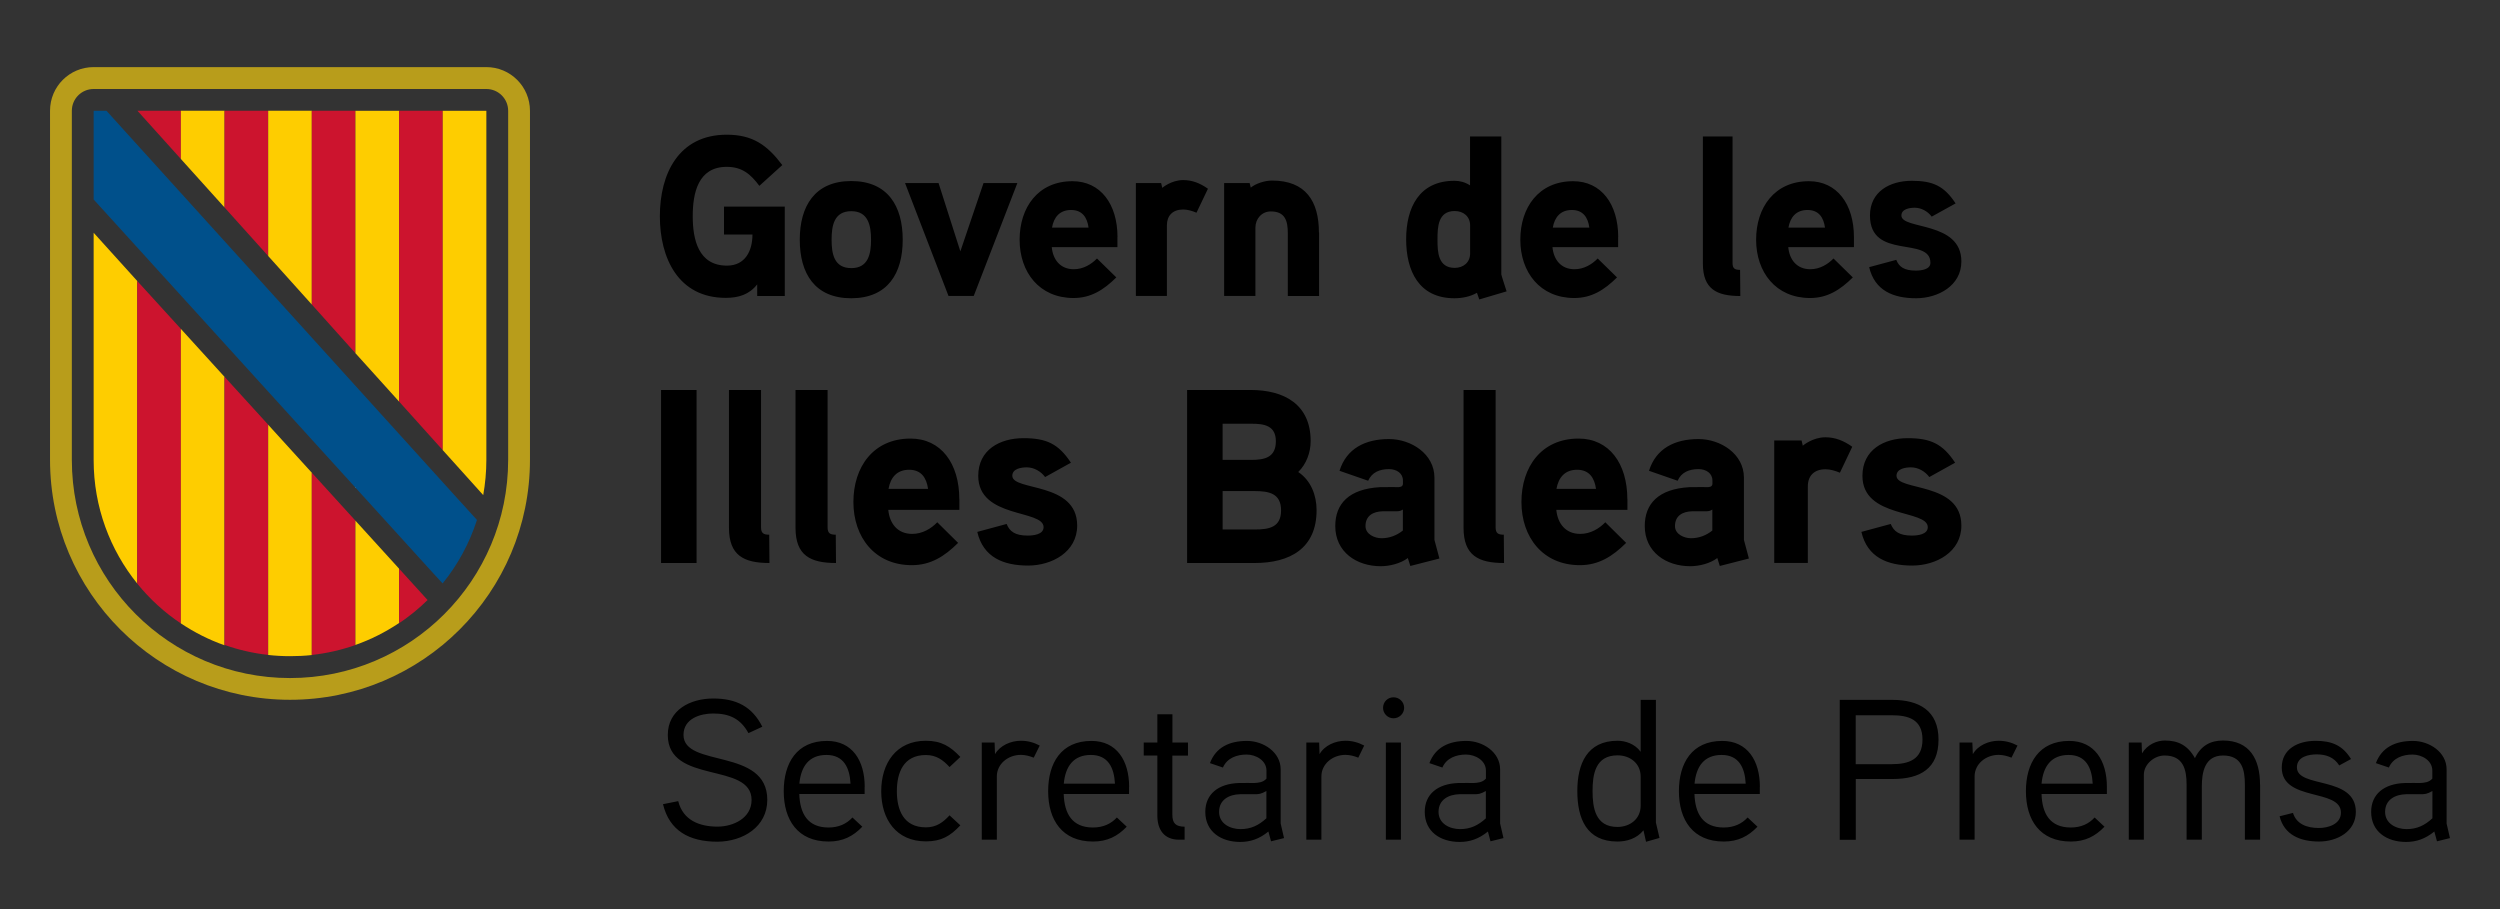 <?xml version="1.0" encoding="utf-8"?>
<!-- Generator: Adobe Illustrator 28.2.0, SVG Export Plug-In . SVG Version: 6.00 Build 0)  -->
<svg version="1.1" id="Capa_1" xmlns="http://www.w3.org/2000/svg" xmlns:xlink="http://www.w3.org/1999/xlink" x="0px" y="0px"
	 viewBox="0 0 311.81 113.39" style="enable-background:new 0 0 311.81 113.39;" xml:space="preserve">
<rect x="0" y="0" width="311.81" height="113.39" fill="#333333" stroke="none"/>
<style type="text/css">
	.st0{fill:#B89D1B;}
	.st1{fill:#CC142E;}
	.st2{fill:#FECD00;}
	.st3{fill:#FFFFFF;}
	.st4{fill:#00508B;}
	.st5{fill:#3C3C3B;}
</style>
<g>
	<g>
		<path class="st0" d="M60.66,8.37H11.68c-3.01,0-5.44,2.43-5.44,5.44v43.54c0,16.53,13.4,29.93,29.93,29.93
			c16.53,0,29.93-13.4,29.93-29.93V13.82C66.1,10.81,63.67,8.37,60.66,8.37 M63.38,57.36c0,15.03-12.18,27.21-27.21,27.21
			c-15.03,0-27.21-12.18-27.21-27.21V13.82c0-1.51,1.22-2.72,2.72-2.72h48.98c1.5,0,2.72,1.22,2.72,2.72V57.36z"/>
		<polygon class="st1" points="22.56,13.81 17.14,13.81 22.56,19.83 		"/>
		<polygon class="st2" points="22.56,19.26 22.56,13.81 28.01,13.81 28.01,25.88 22.56,19.83 		"/>
		<polygon class="st1" points="28.01,13.81 33.45,13.81 33.45,31.93 28.01,25.88 		"/>
		<polygon class="st2" points="33.45,13.81 38.89,13.81 38.89,37.98 33.45,31.93 		"/>
		<polygon class="st1" points="38.89,13.81 44.33,13.81 44.33,44.05 38.89,37.98 		"/>
		<polygon class="st2" points="44.33,42.39 44.33,13.82 49.78,13.82 49.78,46.47 49.78,50.09 44.33,44.05 		"/>
		<polygon class="st1" points="49.78,13.81 55.22,13.81 55.22,56.14 49.78,50.09 		"/>
		<path class="st2" d="M55.22,56.14V13.82h5.44v43.54c0,1.5-0.14,2.97-0.39,4.39L55.22,56.14z"/>
		<path class="st2" d="M11.68,57.39c0,5.83,2.04,11.19,5.44,15.4V35.05l-5.44-6.02V57.39z"/>
		<path class="st1" d="M17.12,35.05v37.74c1.55,1.92,3.39,3.6,5.44,4.97V41.02L17.12,35.05z"/>
		<path class="st2" d="M22.56,41.02v36.73c1.68,1.12,3.5,2.05,5.44,2.73V47L22.56,41.02z"/>
		<path class="st1" d="M28.01,80.44c1.73,0.61,3.56,1.04,5.44,1.24V52.97L28.01,47V80.44z"/>
		<path class="st2" d="M33.45,77.76v3.93c0.89,0.1,1.8,0.15,2.72,0.15S38,81.8,38.89,81.7V58.96l-5.44-5.98V77.76z"/>
		<path class="st1" d="M44.33,64.94l-5.44-5.98v22.73c1.89-0.21,3.71-0.63,5.44-1.24V64.94z"/>
		<polygon class="st3" points="44.33,60.86 44.4,60.81 44.33,60.73 		"/>
		<path class="st2" d="M44.33,80.44c1.94-0.68,3.76-1.61,5.44-2.73v-6.79l-5.44-5.98V80.44z"/>
		<path class="st1" d="M49.78,70.93v6.8c1.27-0.85,2.46-1.82,3.55-2.89L49.78,70.93z"/>
		<path class="st4" d="M55.22,72.75c1.88-2.32,3.33-4.99,4.27-7.9l-2.87-3.16L13.28,13.82l-1.6,0v11.06c0,0,42.43,46.71,42.43,46.7
			l1.09,1.18L55.22,72.75z"/>
	</g>
	<g>
		<path d="M90.3,25.77v3.48h3.55c0,2.02-0.89,3.88-3.18,3.88c-3.58,0-4.27-3.28-4.27-6.16c0-2.88,0.66-6.16,4.24-6.16
			c1.92,0,2.98,0.91,4.07,2.37l2.86-2.59c-1.89-2.51-3.7-3.79-6.93-3.79c-5.99,0-8.34,4.87-8.34,10.17c0,5.21,2.29,10.18,8.22,10.18
			c1.58,0,2.92-0.4,3.92-1.68v1.45h3.44V25.77H90.3z M112.59,29.9c0-4.19-1.86-7.32-6.42-7.32c-4.55,0-6.42,3.14-6.42,7.32
			c0,4.19,1.86,7.3,6.42,7.3C110.73,37.19,112.59,34.09,112.59,29.9 M108.64,29.9c0,1.77-0.34,3.54-2.46,3.54
			c-2.15,0-2.46-1.77-2.46-3.54c0-1.77,0.31-3.56,2.46-3.56C108.29,26.34,108.64,28.13,108.64,29.9 M122.67,22.83l-2.89,8.52
			l-2.72-8.52h-4.18l5.42,14.08h3.15l5.44-14.08H122.67z M139.38,29.58c0-4.13-2.12-6.98-5.62-6.98c-4.3,0-6.59,3.28-6.59,7.3
			c0,4.05,2.46,7.27,6.73,7.27c2.15,0,3.75-1,5.33-2.57l-2.41-2.36c-0.69,0.71-1.69,1.34-2.89,1.34c-1.69,0-2.61-1.2-2.75-2.76h8.19
			V29.58z M131.21,28.39c0.23-1.31,0.97-2.2,2.38-2.2c1.4,0,2.01,0.94,2.18,2.2H131.21z M150.66,23.54c-1-0.71-1.98-1.08-3.09-1.08
			c-1.49,0-2.61,0.97-2.61,0.97l-0.14-0.6h-3.15v14.08h3.87V28.1c0-1.2,0.72-1.97,2.03-1.97c0.55,0,1.12,0.17,1.66,0.4L150.66,23.54
			z M164.5,28.99c0-3.9-1.66-6.47-5.84-6.47c-0.92,0-2.03,0.37-2.66,0.88l-0.14-0.57h-3.18v14.08h3.9v-8.52
			c0-1.11,0.8-2.02,1.92-2.02c1.78,0,2.12,1.17,2.12,2.71v7.84h3.9V28.99z M187.91,36.34c-0.06-0.2-0.66-2.02-0.66-2.11V17.02h-3.9
			v6.1c-0.63-0.4-1.26-0.57-1.95-0.57c-4.41,0-6.02,3.36-6.02,7.3c0,3.93,1.58,7.35,6.02,7.35c0.97,0,1.98-0.2,2.81-0.68l0.29,0.83
			L187.91,36.34z M183.36,31.61c0,1.11-0.83,1.8-1.92,1.8c-2.09,0-2.15-1.99-2.15-3.53c0-1.57,0.06-3.56,2.15-3.56
			c1.09,0,1.92,0.68,1.92,1.8V31.61z M201.83,29.58c0-4.13-2.12-6.98-5.62-6.98c-4.3,0-6.59,3.28-6.59,7.3
			c0,4.05,2.46,7.27,6.73,7.27c2.15,0,3.75-1,5.33-2.57l-2.41-2.36c-0.69,0.71-1.69,1.34-2.89,1.34c-1.69,0-2.61-1.2-2.75-2.76h8.19
			V29.58z M193.67,28.39c0.23-1.31,0.97-2.2,2.38-2.2c1.4,0,2.01,0.94,2.18,2.2H193.67z M217.03,33.66c-0.66,0-0.94-0.17-0.94-0.85
			V17.02h-3.7v15.85c0,3.19,1.72,4.05,4.67,4.05L217.03,33.66z M231.23,29.58c0-4.13-2.12-6.98-5.61-6.98c-4.3,0-6.59,3.28-6.59,7.3
			c0,4.05,2.46,7.27,6.73,7.27c2.15,0,3.75-1,5.33-2.57l-2.41-2.36c-0.69,0.71-1.69,1.34-2.89,1.34c-1.69,0-2.61-1.2-2.75-2.76h8.19
			V29.58z M223.06,28.39c0.23-1.31,0.97-2.2,2.38-2.2c1.4,0,2.01,0.94,2.18,2.2H223.06z M244.63,32.61c0-5.07-7.48-3.93-7.48-5.73
			c0-0.83,1.06-0.97,1.66-0.97c0.83,0,1.63,0.45,2.12,1.11l2.98-1.65c-1.43-2.17-2.81-2.82-5.47-2.82c-2.72,0-5.21,1.34-5.21,4.33
			c0,5.61,7.54,2.54,7.54,5.9c0,0.86-1.2,0.97-1.83,0.97c-1.46,0-2.09-0.48-2.43-1.34l-3.38,0.91c0.69,2.93,3.01,3.88,5.87,3.88
			C241.71,37.19,244.63,35.65,244.63,32.61"/>
		<path d="M86.88,48.64h-4.43v21.58h4.43V48.64z M95.94,66.69c-0.71,0-1.02-0.18-1.02-0.93V48.64h-4v17.19
			c0,3.46,1.86,4.39,5.05,4.39L95.94,66.69z M104.24,66.69c-0.71,0-1.02-0.18-1.02-0.93V48.64h-4v17.19c0,3.46,1.86,4.39,5.05,4.39
			L104.24,66.69z M119.65,62.27c0-4.48-2.29-7.57-6.08-7.57c-4.65,0-7.13,3.55-7.13,7.91c0,4.39,2.67,7.88,7.29,7.88
			c2.33,0,4.06-1.08,5.77-2.78l-2.6-2.57c-0.74,0.77-1.83,1.45-3.13,1.45c-1.83,0-2.82-1.3-2.98-3h8.87V62.27z M110.82,60.97
			c0.25-1.42,1.05-2.38,2.57-2.38c1.52,0,2.17,1.02,2.36,2.38H110.82z M134.35,65.55c0-5.5-8.09-4.27-8.09-6.21
			c0-0.9,1.15-1.05,1.8-1.05c0.9,0,1.77,0.5,2.29,1.21l3.22-1.79c-1.55-2.35-3.04-3.06-5.92-3.06c-2.95,0-5.64,1.45-5.64,4.7
			c0,5.35,8.15,4.17,8.15,6.4c0,0.93-1.3,1.05-1.98,1.05c-1.58,0-2.26-0.52-2.63-1.45l-3.66,0.99c0.74,3.18,3.26,4.2,6.36,4.2
			C131.19,70.53,134.35,68.86,134.35,65.55 M164.21,63.63c0-1.86-0.71-3.71-2.29-4.76c1.02-0.99,1.55-2.44,1.55-3.86
			c0-4.58-3.32-6.37-7.47-6.37h-7.94v21.58h8.43C160.86,70.22,164.21,68.42,164.21,63.63 M159.13,55.04c0,2.01-1.39,2.32-3.07,2.32
			h-3.57v-4.51h3.57C157.7,52.84,159.13,53.09,159.13,55.04 M159.78,63.66c0,2.13-1.52,2.38-3.29,2.38h-4v-4.79h4
			C158.26,61.25,159.78,61.53,159.78,63.66 M178.91,67.34v-7.76c0-2.97-2.91-4.82-5.67-4.82c-2.95,0-5.3,1.17-6.17,3.96l3.57,1.24
			c0.47-1.05,1.43-1.45,2.6-1.45c0.96,0,1.74,0.52,1.74,1.42v0.43c0,0.18-0.12,0.37-0.53,0.4c0,0-1.3-0.03-2.33,0
			c-3.88,0.22-5.58,2.07-5.58,4.85c0,3.25,2.67,5.01,5.67,5.01c1.12,0,2.48-0.34,3.38-1.02l0.31,0.99l3.63-0.93L178.91,67.34z
			 M174.97,66.17c-0.78,0.62-1.67,0.96-2.67,0.96c-0.84,0-1.99-0.49-1.99-1.51c0-1.33,0.99-1.82,2.14-1.85h1.74
			c0.31,0,0.56-0.06,0.78-0.22V66.17z M187.56,66.69c-0.71,0-1.02-0.18-1.02-0.93V48.64h-4v17.19c0,3.46,1.86,4.39,5.05,4.39
			L187.56,66.69z M202.97,62.27c0-4.48-2.29-7.57-6.08-7.57c-4.65,0-7.13,3.55-7.13,7.91c0,4.39,2.67,7.88,7.29,7.88
			c2.33,0,4.06-1.08,5.77-2.78l-2.6-2.57c-0.74,0.77-1.83,1.45-3.13,1.45c-1.83,0-2.82-1.3-2.98-3h8.87V62.27z M194.13,60.97
			c0.25-1.42,1.06-2.38,2.57-2.38c1.52,0,2.17,1.02,2.36,2.38H194.13z M217.51,67.34v-7.76c0-2.97-2.91-4.82-5.67-4.82
			c-2.95,0-5.3,1.17-6.17,3.96l3.57,1.24c0.46-1.05,1.43-1.45,2.6-1.45c0.96,0,1.74,0.52,1.74,1.42v0.43c0,0.18-0.12,0.37-0.53,0.4
			c0,0-1.3-0.03-2.33,0c-3.88,0.22-5.58,2.07-5.58,4.85c0,3.25,2.67,5.01,5.67,5.01c1.12,0,2.48-0.34,3.38-1.02l0.31,0.99l3.63-0.93
			L217.51,67.34z M213.57,66.17c-0.78,0.62-1.67,0.96-2.67,0.96c-0.84,0-1.99-0.49-1.99-1.51c0-1.33,0.99-1.82,2.14-1.85h1.74
			c0.31,0,0.56-0.06,0.78-0.22V66.17z M231.02,55.72c-1.09-0.77-2.14-1.18-3.35-1.18c-1.61,0-2.82,1.05-2.82,1.05l-0.15-0.65h-3.41
			v15.27h4.19v-9.55c0-1.3,0.77-2.13,2.2-2.13c0.59,0,1.21,0.18,1.8,0.43L231.02,55.72z M244.63,65.55c0-5.5-8.09-4.27-8.09-6.21
			c0-0.9,1.15-1.05,1.8-1.05c0.9,0,1.77,0.5,2.29,1.21l3.22-1.79c-1.55-2.35-3.04-3.06-5.92-3.06c-2.95,0-5.64,1.45-5.64,4.7
			c0,5.35,8.15,4.17,8.15,6.4c0,0.93-1.3,1.05-1.98,1.05c-1.58,0-2.26-0.52-2.64-1.45l-3.66,0.99c0.74,3.18,3.25,4.2,6.36,4.2
			C241.47,70.53,244.63,68.86,244.63,65.55"/>
		<path d="M303.38,102.06c-0.97,0.9-1.95,1.35-3.22,1.35c-1.25,0-2.68-0.65-2.68-2.15c0-1.55,1.3-2.17,2.6-2.2h1.85
			c0.5,0,0.78-0.02,1.45-0.4V102.06z M305.15,102.71v-6.75c0-2.15-2.15-3.55-4.2-3.55c-2.2,0-3.88,0.8-4.62,2.77l1.62,0.55
			c0.52-1.2,1.75-1.62,2.95-1.62c1.15,0,2.47,0.73,2.47,2v1c-0.42,0.48-1,0.52-1.55,0.55c0,0-1.5-0.02-1.88,0
			c-2.6,0.08-4.2,1.4-4.2,3.6c0,2.48,1.97,3.75,4.35,3.75c1.28,0,2.4-0.38,3.53-1.3l0.33,1.22l1.62-0.4L305.15,102.71z
			 M293.83,101.26c0-4.55-7.35-2.9-7.35-5.55c0-1.38,1.55-1.62,2.48-1.62c1.15,0,2.15,0.35,2.8,1.38l1.47-0.8
			c-1.05-1.7-2.38-2.27-4.42-2.27c-2.2,0-4.22,1.02-4.22,3.33c0,4.3,7.38,2.57,7.38,5.62c0,1.47-1.62,1.92-2.75,1.92
			c-1.53,0-2.8-0.5-3.23-1.88l-1.67,0.42c0.58,2.33,2.58,3.15,4.92,3.15C291.5,104.96,293.83,103.71,293.83,101.26 M281.88,97.86
			c0-3.15-1.28-5.5-4.62-5.5c-1.53,0-2.75,0.62-3.5,2.2c-0.9-1.62-2.12-2.2-3.75-2.2c-0.95,0-2.15,0.45-2.85,1.6l-0.05-1.35h-1.6
			v12.12h1.88v-8.1c0-1.3,1.28-2.4,2.58-2.4c2.35,0,2.75,1.77,2.75,3.62v6.88h1.9v-6.62c0-1.73,0.33-3.88,2.65-3.88
			c2.35,0,2.72,1.77,2.72,3.62v6.88h1.9V97.86z M254.63,97.74c0.2-2.15,1.2-3.58,3.38-3.58c2.15,0,2.9,1.6,3,3.58H254.63z
			 M262.78,98.14c0-3.27-1.55-5.73-4.7-5.73c-3.77,0-5.4,2.77-5.4,6.27c0,3.6,1.75,6.28,5.6,6.28c1.78,0,3.05-0.65,4.2-1.85
			l-1.23-1.15c-0.72,0.8-1.72,1.25-2.97,1.25c-2.6,0-3.58-1.73-3.65-4.18h8.15V98.14z M251.63,92.99c-0.75-0.4-1.52-0.6-2.35-0.6
			c-1.25,0-2.6,0.58-3.22,1.67L246,92.61h-1.6v12.12h1.88v-7.9c0-1.53,1.38-2.68,3-2.68c0.55,0,1.1,0.15,1.6,0.35L251.63,92.99z
			 M239.78,92.24c0,2.52-1.75,3.07-3.83,3.07h-4.5v-6.1h4.5C238,89.21,239.78,89.71,239.78,92.24 M241.78,92.24
			c0-3.6-2.42-4.95-5.77-4.95h-6.55v17.45h2v-7.58h4.6C239.5,97.16,241.78,95.86,241.78,92.24 M211.35,97.74
			c0.2-2.15,1.2-3.58,3.38-3.58c2.15,0,2.9,1.6,3,3.58H211.35z M219.5,98.14c0-3.27-1.55-5.73-4.7-5.73c-3.78,0-5.4,2.77-5.4,6.27
			c0,3.6,1.75,6.28,5.6,6.28c1.77,0,3.05-0.65,4.2-1.85l-1.23-1.15c-0.73,0.8-1.73,1.25-2.98,1.25c-2.6,0-3.57-1.73-3.65-4.18h8.15
			V98.14z M204.63,100.49c0,1.65-1.33,2.65-2.9,2.65c-2.77,0-3.1-2.42-3.1-4.48c0-2.05,0.33-4.45,3.12-4.45
			c1.58,0,2.88,1.02,2.88,2.65V100.49z M206.98,104.51c-0.02-0.08-0.45-1.9-0.45-1.92v-15.3h-1.9v6.48
			c-0.73-1.02-1.95-1.38-2.88-1.38c-3.8,0-5.02,2.88-5.02,6.27c0,3.43,1.15,6.3,5,6.3c1.15,0,2.4-0.35,3.25-1.4l0.32,1.43
			L206.98,104.51z M185.33,102.06c-0.98,0.9-1.95,1.35-3.23,1.35c-1.25,0-2.68-0.65-2.68-2.15c0-1.55,1.3-2.17,2.6-2.2h1.85
			c0.5,0,0.77-0.02,1.45-0.4V102.06z M187.1,102.71v-6.75c0-2.15-2.15-3.55-4.2-3.55c-2.2,0-3.88,0.8-4.62,2.77l1.62,0.55
			c0.52-1.2,1.75-1.62,2.95-1.62c1.15,0,2.48,0.73,2.48,2v1c-0.43,0.48-1,0.52-1.55,0.55c0,0-1.5-0.02-1.88,0
			c-2.6,0.08-4.2,1.4-4.2,3.6c0,2.48,1.97,3.75,4.35,3.75c1.28,0,2.4-0.38,3.53-1.3l0.32,1.22l1.62-0.4L187.1,102.71z M174.73,92.61
			h-1.88v12.12h1.88V92.61z M175.13,88.29c0-0.75-0.6-1.32-1.33-1.32c-0.72,0-1.3,0.57-1.3,1.32c0,0.7,0.58,1.3,1.3,1.3
			C174.53,89.59,175.13,88.99,175.13,88.29 M170.15,92.99c-0.75-0.4-1.52-0.6-2.35-0.6c-1.25,0-2.6,0.58-3.22,1.67l-0.05-1.45h-1.6
			v12.12h1.88v-7.9c0-1.53,1.38-2.68,3-2.68c0.55,0,1.1,0.15,1.6,0.35L170.15,92.99z M157.95,102.06c-0.98,0.9-1.95,1.35-3.23,1.35
			c-1.25,0-2.67-0.65-2.67-2.15c0-1.55,1.3-2.17,2.6-2.2h1.85c0.5,0,0.77-0.02,1.45-0.4V102.06z M159.73,102.71v-6.75
			c0-2.15-2.15-3.55-4.2-3.55c-2.2,0-3.88,0.8-4.62,2.77l1.62,0.55c0.52-1.2,1.75-1.62,2.95-1.62c1.15,0,2.48,0.73,2.48,2v1
			c-0.42,0.48-1,0.52-1.55,0.55c0,0-1.5-0.02-1.88,0c-2.6,0.08-4.2,1.4-4.2,3.6c0,2.48,1.98,3.75,4.35,3.75
			c1.27,0,2.4-0.38,3.52-1.3l0.33,1.22l1.62-0.4L159.73,102.71z M148.18,92.61h-1.95v-3.52h-1.88v3.52h-1.7v1.62h1.7v7.5
			c0,1.73,0.83,3,2.7,3h0.7v-1.62c-1.1-0.02-1.53-0.4-1.53-1.52v-7.35h1.95V92.61z M132.68,97.74c0.2-2.15,1.2-3.58,3.38-3.58
			c2.15,0,2.9,1.6,3,3.58H132.68z M140.83,98.14c0-3.27-1.55-5.73-4.7-5.73c-3.78,0-5.4,2.77-5.4,6.27c0,3.6,1.75,6.28,5.6,6.28
			c1.77,0,3.05-0.65,4.2-1.85l-1.23-1.15c-0.73,0.8-1.73,1.25-2.98,1.25c-2.6,0-3.57-1.73-3.65-4.18h8.15V98.14z M129.68,92.99
			c-0.75-0.4-1.52-0.6-2.35-0.6c-1.25,0-2.6,0.58-3.23,1.67l-0.05-1.45h-1.6v12.12h1.88v-7.9c0-1.53,1.38-2.68,3-2.68
			c0.55,0,1.1,0.15,1.6,0.35L129.68,92.99z M119.78,94.41c-1.25-1.32-2.38-2.02-4.3-2.02c-3.7,0-5.57,2.8-5.57,6.3
			s1.88,6.25,5.57,6.25c1.93,0,3.02-0.65,4.3-2l-1.35-1.25c-0.8,0.88-1.65,1.5-2.95,1.5c-2.82,0-3.62-2.22-3.62-4.5
			c0-2.3,0.8-4.52,3.62-4.52c1.3,0,2.15,0.62,2.95,1.5L119.78,94.41z M99.7,97.74c0.2-2.15,1.2-3.58,3.38-3.58
			c2.15,0,2.9,1.6,3,3.58H99.7z M107.85,98.14c0-3.27-1.55-5.73-4.7-5.73c-3.78,0-5.4,2.77-5.4,6.27c0,3.6,1.75,6.28,5.6,6.28
			c1.77,0,3.05-0.65,4.2-1.85l-1.23-1.15c-0.73,0.8-1.73,1.25-2.98,1.25c-2.6,0-3.57-1.73-3.65-4.18h8.15V98.14z M95.7,99.76
			c0-6.55-10.45-3.95-10.45-8.1c0-2.05,2.12-2.67,3.7-2.67c2.02,0,3.42,0.65,4.4,2.45l1.73-0.8c-1.27-2.52-3.25-3.52-6.12-3.52
			s-5.67,1.42-5.67,4.55c0,6.2,10.45,3.33,10.45,8.1c0,2.3-2.32,3.33-4.25,3.33c-2.23,0-4.3-0.78-4.9-3.18l-1.9,0.38
			c0.8,3.3,3.25,4.68,6.8,4.68C92.65,104.96,95.7,103.14,95.7,99.76"/>
	</g>
</g>
</svg>
